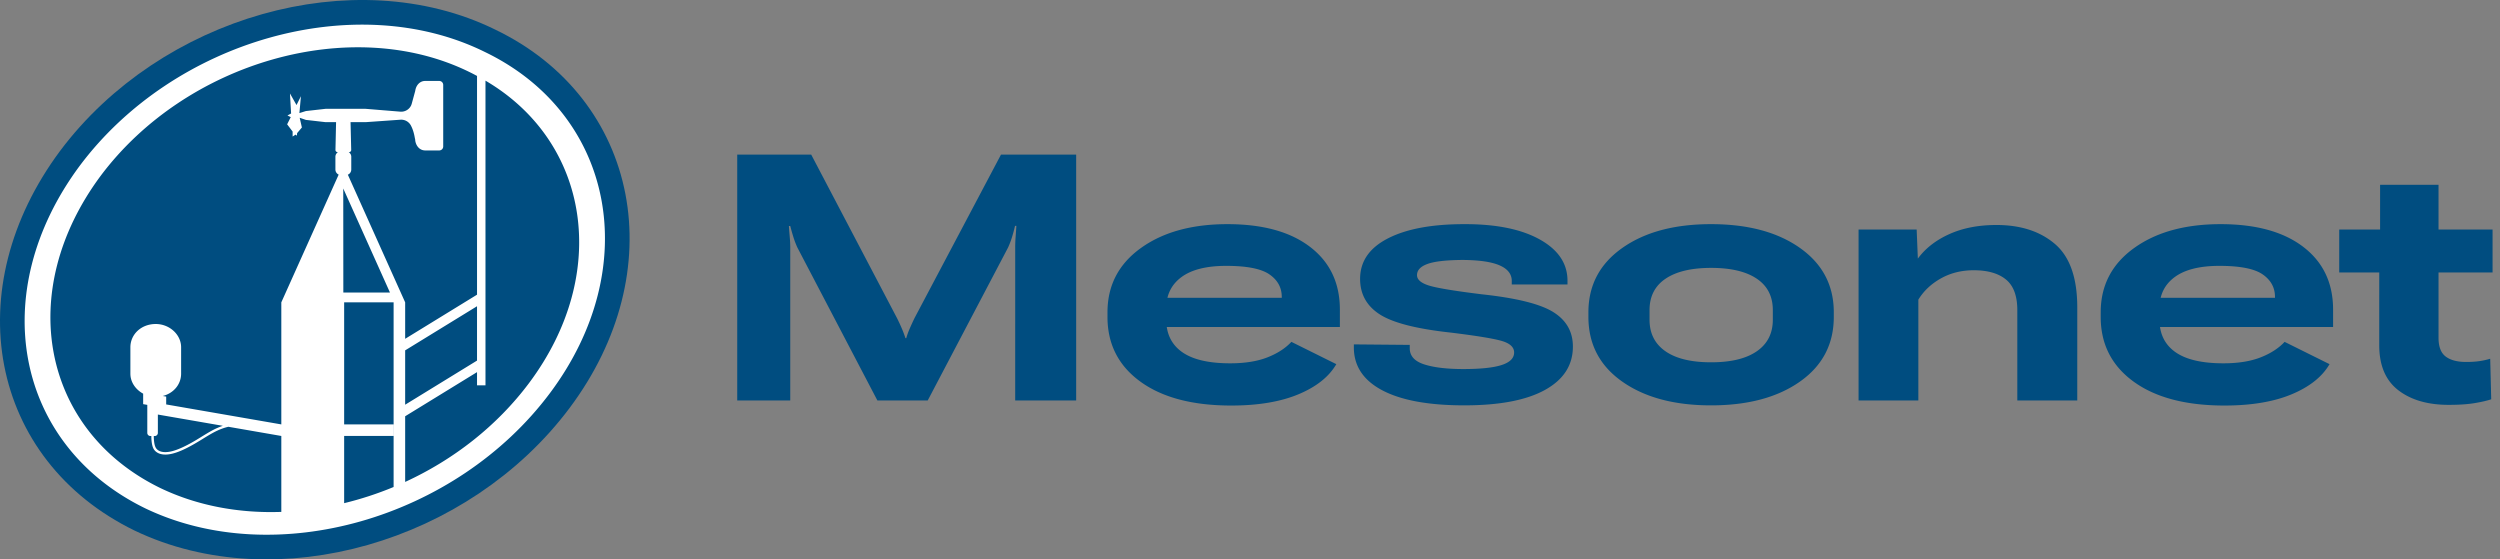 <svg xmlns="http://www.w3.org/2000/svg" id="Layer_1" width="557.916" height="124.834" data-name="Layer 1"><rect width="100%" height="100%" fill="#808080" stroke="none"/><defs><style>.cls-2{fill:#004d80;stroke-width:0}</style></defs><path d="M122.73 87.728c20.99-28.066 14.386-62.263-14.623-76.178-28.774-14.151-69.34-2.595-90.33 25.471C-3.213 65.323 3.391 99.285 32.4 113.436c29.009 13.915 69.339 2.358 90.33-25.708Z" style="fill-rule:evenodd;fill:#004d80;stroke:#004d80;stroke-miterlimit:10;stroke-width:11px"/><path d="M122.73 87.728c20.99-28.066 14.386-62.263-14.623-76.178-28.774-14.151-69.34-2.595-90.33 25.471C-3.213 65.323 3.391 99.285 32.4 113.436c29.009 13.915 69.339 2.358 90.33-25.708ZM62.78 67.473v27.24l-25.692-4.457v-1.75l-.773-.134c2.455-.613 4.104-2.622 4.104-4.98v-5.895c0-2.83-2.595-5.19-5.66-5.19-3.302 0-5.661 2.36-5.661 5.19v5.896c0 1.89 1.169 3.55 2.85 4.458v2.341l.923.16v6.255a.7.7 0 0 0 .7.7h.203c-.003.55.036 2.035.51 2.874.238.42.925 1.265 2.61 1.265.36 0 .769-.038 1.226-.128 2.204-.433 4.927-2.013 6.784-3.163 1.53-.947 2.129-1.29 2.513-1.503 1.508-.834 2.728-1.222 3.553-1.41l11.81 2.05v16.946c-9.446.332-18.739-1.36-27.019-5.333-26.433-12.894-32.45-43.84-13.324-69.629 19.126-25.574 56.09-36.104 82.308-23.21.585.28 1.147.581 1.711.88v48.817l-16.038 9.848v-8.138l-12.79-28.485c.448-.193.762-.637.762-1.155v-2.857c0-.436-.235-.801-.572-1.027h.089a.478.478 0 0 0 .471-.495l-.147-6.193H81.6l7.835-.55-.005.001a2.447 2.447 0 0 1 2.313 1.387c.478.93.71 1.944.843 2.745.05.158.08.325.08.507.166 1.216.995 2.223 2.223 2.223h3.131a.886.886 0 0 0 .89-.89V18.953a.885.885 0 0 0-.89-.889h-3.131c-1.228 0-2.057 1.007-2.223 2.223l-.8 2.935c-.047.105-.07.213-.123.317a2.447 2.447 0 0 1-2.313 1.386l.005.003-7.835-.642h-8.946l-4.387.497-1.45.456.34-3.773-.984 1.98-1.463-2.585.252 4.468-.81.44.735.372-.807 1.6 1.223 1.62v1.11l.668-.429.278.246.063-.586 1.059-1.249-.492-2.17 1.388.474 4.387.505H75l-.137 6.194a.478.478 0 0 0 .472.494h.09c-.337.226-.573.591-.573 1.027v2.857c0 .503.3.93.728 1.132l-12.8 28.508ZM49.726 95.027c-.727.245-1.587.6-2.574 1.145-.39.215-.996.562-2.538 1.516-1.048.65-4.238 2.626-6.599 3.09-2.249.447-3.024-.46-3.253-.867-.407-.72-.44-2.101-.439-2.603h.207a.7.7 0 0 0 .7-.7v-4.096l14.496 2.515Zm56.73-26.685V80.47l-16.038 9.848V78.189l16.038-9.847ZM76.603 42.063l10.423 23.215H76.62l-.017-23.215ZM87.84 108.68a74.716 74.716 0 0 1-11.038 3.61V97.292h11.022v-2.579H76.802v-27.24H87.84v41.207Zm2.578-1.13V92.896l16.038-9.847v2.938h1.887V17.999c23.334 13.694 27.949 43.117 9.727 67.482-7.211 9.641-16.928 17.142-27.652 22.07Z" style="fill:#fff;stroke-width:0;fill-rule:evenodd"/><path d="M164.522 34.495h16.507l19.146 36.483c.402.804.767 1.59 1.093 2.356.326.766.59 1.476.792 2.129h.188c.176-.653.434-1.37.773-2.148a64.92 64.92 0 0 1 1.074-2.337l19.297-36.483h16.771V89.37h-13.605V55.224c0-.754.03-1.551.094-2.393.062-.842.119-1.652.17-2.431h-.302c-.176.779-.39 1.583-.64 2.412a19.88 19.88 0 0 1-.905 2.412l-17.94 34.146h-11.232L177.94 55.224a20.142 20.142 0 0 1-.905-2.393 53.049 53.049 0 0 1-.678-2.393h-.302c.05.779.114 1.589.189 2.43a26.4 26.4 0 0 1 .113 2.356V89.37h-11.834V34.495ZM247.154 69.696c0-5.98 2.474-10.753 7.425-14.321 4.95-3.568 11.395-5.352 19.334-5.352 7.889 0 14.045 1.696 18.467 5.088s6.635 8.053 6.635 13.982v3.883H255.18v-6.52h30.867v-.19c0-2.084-.916-3.762-2.75-5.03-1.834-1.27-5.05-1.904-9.648-1.904-4.399 0-7.727.836-9.989 2.506-2.261 1.672-3.392 3.99-3.392 6.954v2.525c0 3.166 1.181 5.584 3.543 7.255 2.361 1.672 5.943 2.507 10.742 2.507 3.266 0 6.023-.44 8.273-1.32 2.248-.879 4.037-2.035 5.37-3.467l10.025 4.975c-1.633 2.815-4.453 5.057-8.461 6.728-4.008 1.67-9.002 2.506-14.98 2.506-8.62 0-15.378-1.777-20.278-5.333-4.898-3.555-7.349-8.373-7.349-14.454v-1.018ZM314.61 76.97v.754c0 1.71 1.08 2.909 3.242 3.6 2.16.691 5.062 1.036 8.706 1.036 3.869 0 6.727-.301 8.574-.904s2.77-1.533 2.77-2.79c0-1.155-.88-2.003-2.638-2.543-1.759-.54-5.604-1.175-11.533-1.904-7.639-.829-12.915-2.186-15.83-4.07-2.914-1.885-4.372-4.523-4.372-7.915 0-3.894 2.067-6.903 6.2-9.026s9.805-3.185 17.017-3.185c7.11-.025 12.733 1.112 16.866 3.41 4.132 2.3 6.2 5.371 6.2 9.216v.83h-12.438v-.792c0-1.508-.892-2.658-2.676-3.45-1.784-.79-4.547-1.199-8.292-1.224-3.643.025-6.25.32-7.82.886-1.57.565-2.355 1.4-2.355 2.506 0 .98.867 1.746 2.6 2.3s5.64 1.205 11.722 1.959c7.788.83 13.146 2.154 16.074 3.976 2.927 1.822 4.39 4.39 4.39 7.707 0 4.146-2.072 7.368-6.218 9.668-4.146 2.299-10.151 3.448-18.016 3.448-7.94 0-14.026-1.112-18.26-3.335-4.234-2.224-6.363-5.396-6.388-9.517v-.754l12.476.114ZM354.479 69.696c0-6.005 2.511-10.784 7.538-14.34 5.024-3.555 11.633-5.333 19.824-5.333 8.24 0 14.868 1.778 19.88 5.333 5.014 3.556 7.52 8.335 7.52 14.34v1.018c0 6.081-2.513 10.893-7.538 14.435-5.026 3.543-11.646 5.314-19.862 5.314-8.191 0-14.8-1.771-19.824-5.314-5.027-3.542-7.538-8.354-7.538-14.435v-1.018Zm13.643 1.66c0 3.04 1.18 5.382 3.543 7.028 2.362 1.646 5.766 2.469 10.213 2.469 4.422 0 7.821-.823 10.195-2.47 2.374-1.645 3.562-3.987 3.562-7.028v-2.148c0-3.065-1.193-5.402-3.58-7.01-2.388-1.608-5.78-2.413-10.177-2.413-4.396 0-7.789.805-10.176 2.412-2.386 1.609-3.58 3.946-3.58 7.01v2.15ZM414.769 51.23h12.966l.263 6.481c1.708-2.311 4.064-4.139 7.067-5.483 3.002-1.344 6.488-2.017 10.459-2.017 5.426 0 9.792 1.42 13.096 4.26 3.304 2.84 4.956 7.55 4.956 14.133V89.37h-13.38V69.207c0-3.166-.841-5.44-2.525-6.822-1.684-1.382-4.083-2.073-7.198-2.073-2.714 0-5.152.603-7.312 1.81-2.16 1.205-3.844 2.788-5.05 4.748v22.5h-13.342V51.23ZM468.807 69.696c0-5.98 2.474-10.753 7.425-14.321 4.949-3.568 11.394-5.352 19.334-5.352 7.89 0 14.045 1.696 18.467 5.088 4.422 3.392 6.634 8.053 6.634 13.982v3.883h-43.833v-6.52h30.867v-.19c0-2.084-.917-3.762-2.75-5.03-1.835-1.27-5.05-1.904-9.65-1.904-4.397 0-7.725.836-9.986 2.506-2.262 1.672-3.393 3.99-3.393 6.954v2.525c0 3.166 1.182 5.584 3.543 7.255 2.361 1.672 5.942 2.507 10.741 2.507 3.267 0 6.025-.44 8.274-1.32 2.248-.879 4.038-2.035 5.37-3.467l10.025 4.975c-1.634 2.815-4.454 5.057-8.46 6.728-4.009 1.67-9.003 2.506-14.982 2.506-8.618 0-15.377-1.777-20.277-5.333-4.899-3.555-7.35-8.373-7.35-14.454v-1.018ZM522.036 51.23h34.221v9.572h-34.22v-9.573Zm8.932 3.655.188-.867V41.241h13.041v34.147c0 1.985.534 3.38 1.602 4.183 1.067.805 2.581 1.206 4.541 1.206 1.155 0 2.154-.062 2.996-.189a17.04 17.04 0 0 0 2.394-.527l.226 9.046c-.88.3-2.098.584-3.656.847-1.558.264-3.505.396-5.842.396-4.673 0-8.423-1.093-11.25-3.279s-4.24-5.527-4.24-10.025V54.885Z" class="cls-2"/></svg>